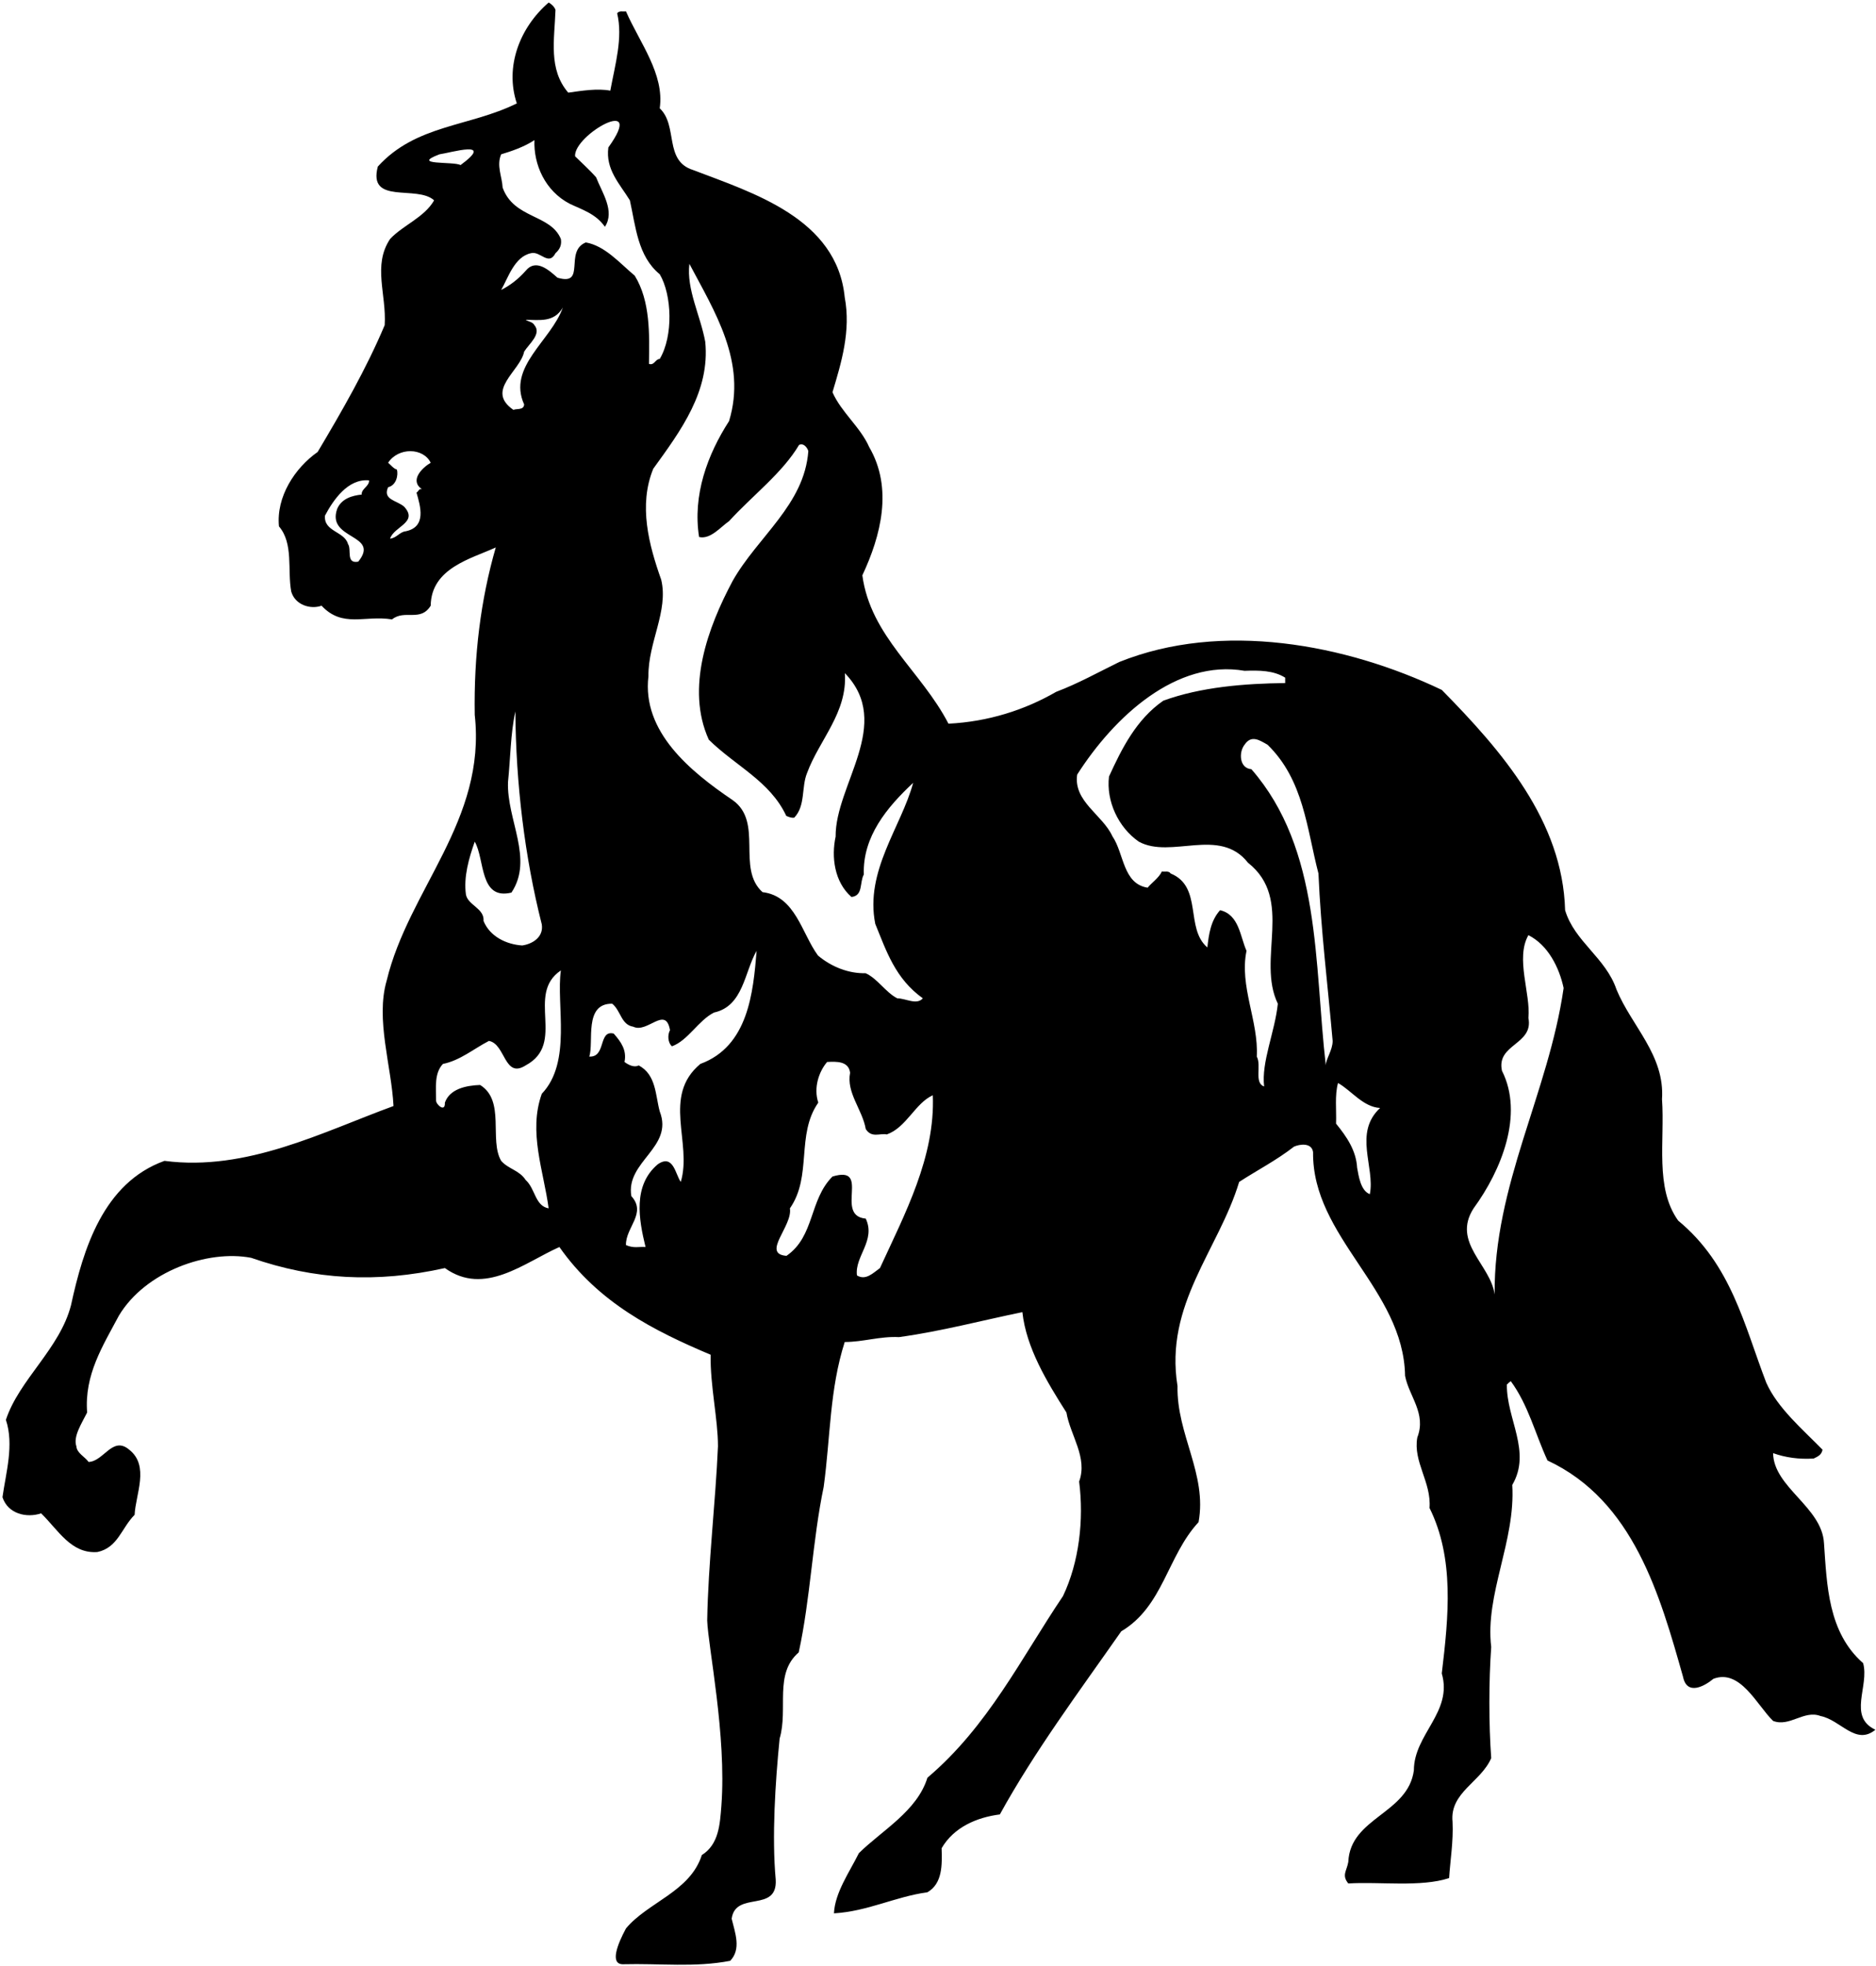 <?xml version="1.0" encoding="UTF-8"?>
<svg xmlns="http://www.w3.org/2000/svg" xmlns:xlink="http://www.w3.org/1999/xlink" width="506pt" height="530pt" viewBox="0 0 506 530" version="1.1">
<g id="surface1">
<path style=" stroke:none;fill-rule:nonzero;fill:rgb(0%,0%,0%);fill-opacity:1;" d="M 502.531 448.434 C 493.027 440.117 492.766 427.312 491.973 416.094 C 491.445 406.324 478.379 401.047 478.246 391.805 C 481.547 392.992 485.242 393.52 489.199 393.258 C 490.258 392.73 491.312 392.332 491.578 390.879 C 486.297 385.469 479.434 379.66 476.395 372.797 C 470.457 357.352 467.023 340.984 452.637 329.105 C 446.301 320.262 449.074 307.59 448.281 296.367 C 449.074 284.488 440.098 276.699 436.004 266.801 C 433.102 258.219 424.652 253.863 422.145 245.414 C 421.484 221.391 405.117 202.516 388.879 186.016 C 362.875 173.609 329.48 167.402 301.891 178.492 C 296.215 181.266 290.805 184.301 284.863 186.543 C 276.414 191.43 266.516 194.598 255.824 195.125 C 248.434 180.867 234.836 171.629 232.594 155.129 C 237.609 144.438 240.906 131.633 234.441 120.543 C 232.062 115.133 226.914 111.172 224.539 105.758 C 226.914 97.84 229.555 89.258 227.84 80.152 C 225.727 58.898 203.156 52.035 186.922 45.832 C 179 43.324 182.961 33.949 177.945 29.199 C 179.266 19.961 172.531 11.512 168.836 3.062 C 168.043 3.195 166.988 2.801 166.461 3.59 C 168.043 10.191 165.934 17.32 164.613 24.445 C 161.18 23.785 157.09 24.445 153.262 24.977 C 147.848 18.641 149.562 10.719 149.828 2.668 C 149.562 1.875 148.773 1.082 147.98 0.688 C 140.191 7.418 136.102 17.98 139.398 27.879 C 126.598 34.215 112.207 33.555 101.91 44.906 C 99.141 55.336 112.473 49.789 117.094 54.016 C 114.453 58.637 108.645 60.746 105.211 64.441 C 100.461 71.57 104.289 79.359 103.758 87.676 C 98.742 99.555 92.277 110.773 85.676 121.863 C 79.473 126.219 74.457 134.008 75.246 141.93 C 79.207 146.547 77.492 153.676 78.547 159.484 C 79.602 163.18 83.828 164.367 86.73 163.312 C 92.406 169.383 98.348 165.82 105.738 167.008 C 109.172 164.234 113.395 167.801 116.168 163.312 C 116.301 153.148 127.121 150.641 133.723 147.605 C 129.633 161.727 127.785 176.777 128.047 192.746 C 131.215 221.262 110.227 239.738 104.289 264.426 C 101.254 274.852 105.605 287.523 106.137 298.215 C 86.996 305.211 66.535 315.902 44.359 313 C 27.859 318.941 22.449 336.762 19.148 351.941 C 16.109 363.688 5.156 372.004 1.59 382.828 C 3.836 389.559 1.59 397.086 0.668 403.684 C 2.117 408.172 7.137 409.359 11.094 408.039 C 15.715 412.527 19.148 418.996 26.277 418.469 C 31.82 417.281 32.742 412 36.309 408.438 C 36.57 402.891 40.398 395.234 34.855 390.879 C 30.367 387.051 27.992 394.047 23.898 394.18 C 22.844 392.73 20.73 391.805 20.598 389.957 C 19.676 387.316 22.051 383.754 23.504 380.848 C 22.711 370.684 27.727 362.895 32.082 354.711 C 39.211 342.832 55.977 336.891 67.723 339.137 C 84.75 345.074 101.648 346 119.996 341.906 C 130.688 349.562 141.379 340.457 150.883 336.23 C 161.445 351.281 176.359 358.805 191.672 365.273 C 191.539 373.719 193.652 382.562 193.652 389.957 C 193 405 191.012 421.504 190.746 436.949 C 191 444 196 468 194.574 486.844 C 194.18 491.859 193.914 497.273 189.297 500.176 C 186.129 510.078 174.777 512.832 168.836 519.961 C 166.5 524.305 164.5 529.5 167.91 529.613 C 178.207 529.348 187.316 530.535 196.953 528.688 C 199.988 525.52 198.273 521.164 197.348 517.336 C 198.402 509.68 209.758 515.887 209.227 506.777 C 208.172 495.293 209.098 480.641 210.285 468.762 C 212.66 460.707 208.699 451.336 215.434 445.527 C 218.602 431.008 219.129 415.434 222.164 400.91 C 224.012 387.316 223.746 374.645 227.84 361.84 C 232.855 361.84 237.344 360.258 242.492 360.52 C 253.977 358.938 264.801 356.031 275.758 353.789 C 276.812 363.426 282.355 372.531 287.637 380.848 C 288.691 387.051 293.445 392.992 291.066 399.461 C 292.387 409.758 291.066 421.238 286.711 430.348 C 275.492 446.98 266.516 465.461 250.148 479.32 C 247.375 488.297 238.004 493.445 231.668 499.648 C 229.027 504.93 225.199 510.34 224.938 515.887 C 234.043 515.355 241.438 511.398 250.148 510.207 C 254.238 507.832 254.109 502.816 253.977 498.328 C 257.277 492.652 263.48 490.012 269.684 489.219 C 279.055 472.191 291.066 456.09 302.422 439.852 C 313.773 433.121 314.828 419.523 323.277 410.414 C 325.652 397.48 317.336 386.789 317.602 373.719 C 314.035 351.676 328.688 337.023 334.23 318.676 C 339.117 315.508 344.266 312.867 349.016 309.172 C 350.469 308.512 353.77 307.984 354.164 310.625 C 353.898 333.594 378.586 347.586 378.98 370.949 C 380.035 376.492 384.789 381.113 382.281 387.578 C 381.094 394.18 386.109 399.594 385.578 406.59 C 392.312 420.184 390.73 435.762 388.879 451.203 C 391.914 461.633 381.355 467.574 381.355 477.34 C 379.773 489.09 364.195 490.012 363.668 502.023 C 363.273 504.402 361.82 505.59 363.668 507.832 C 372.117 507.305 383.203 508.891 390.859 506.383 C 391.125 501.895 392.047 496.48 391.785 491.199 C 390.992 483.281 399.441 480.508 402.215 474.039 C 401.551 464.934 401.551 453.316 402.215 444.078 C 400.496 429.82 408.812 415.562 407.891 400.383 C 413.168 391.406 406.305 382.562 406.438 373.324 C 406.832 372.93 407.098 372.664 407.492 372.398 C 412.246 378.867 414.094 386.656 417.395 393.785 C 440.625 404.609 447.754 430.215 453.957 452.129 C 455.012 457.277 459.766 454.637 462.141 452.656 C 469.402 449.883 473.891 459.785 478.246 464.008 C 482.734 465.723 486.562 460.973 491.051 462.688 C 496.461 463.746 500.555 470.742 505.832 466.387 C 498.309 462.82 504.25 454.637 502.531 448.434 Z M 96.633 151.434 C 93.199 152.094 94.914 148.133 93.859 146.68 C 92.934 143.246 87.258 143.379 87.656 139.023 C 89.898 134.801 93.859 128.992 99.535 129.52 C 99.668 131.105 97.422 131.766 97.555 133.348 C 95.047 133.613 92.145 134.402 90.957 137.176 C 87.918 145.621 102.703 143.906 96.633 151.434 Z M 113.793 131.895 C 113 131.633 112.867 132.555 112.34 132.82 C 113.395 136.516 115.113 142.059 109.438 143.246 C 107.852 143.379 106.93 145.098 105.211 145.227 C 106.27 141.93 112.867 140.871 109.039 136.648 C 107.191 134.934 103.102 134.801 104.684 131.367 C 106.93 130.84 107.453 128.066 107.059 126.617 C 106.137 126.352 105.477 125.43 104.684 124.77 C 107.453 120.543 114.188 120.676 116.168 124.77 C 113.922 126.086 110.359 129.52 113.793 131.895 Z M 124.219 44.512 C 122.371 43.453 110.492 44.645 118.543 41.605 C 121.449 41.211 133.723 37.516 124.219 44.512 Z M 128.047 226.938 C 130.82 231.688 129.234 242.777 137.949 240.664 C 144.02 231.555 136.629 220.996 137.023 210.832 C 137.684 204.496 137.684 197.895 139.004 191.824 C 139.137 211.227 141.512 231.027 146.133 249.242 C 146.66 252.676 143.625 254.523 140.852 254.922 C 136.629 254.656 132.141 252.543 130.422 248.32 C 130.688 244.887 126.199 244.098 125.672 241.191 C 125.012 236.441 126.465 231.426 128.047 226.938 Z M 146.133 294.914 C 142.438 305.211 146.66 315.773 147.98 325.805 C 144.285 325.145 144.414 320.523 141.777 318.148 C 140.059 315.508 137.156 315.242 135.176 313 C 131.875 307.324 136.363 296.766 129.5 292.539 C 125.672 292.672 121.316 293.598 119.996 297.293 C 120.129 300.062 117.621 297.82 117.621 296.766 C 117.621 293.199 117.094 289.371 119.469 286.863 C 124.09 285.941 127.785 282.773 131.875 280.66 C 136.363 281.453 135.969 290.957 141.777 287.262 C 152.863 281.32 141.645 268.121 151.281 261.652 C 149.961 270.891 154.316 286.336 146.133 294.914 Z M 141.379 109.059 C 141.246 110.645 139.398 110.117 138.477 110.512 C 130.82 105.23 140.324 100.086 141.379 94.805 C 142.699 92.691 146.133 90.051 144.152 87.676 C 143.625 86.754 142.566 86.754 141.777 86.223 C 145.5 86.25 149.434 87.016 151.809 82.922 C 148.641 91.898 136.762 98.895 141.379 109.059 Z M 150.355 74.871 C 148.113 72.891 144.547 69.59 141.777 73.023 C 139.797 75.266 137.551 76.984 135.176 78.172 C 137.023 75.004 138.738 69.195 143.227 68.27 C 145.734 67.609 147.98 71.836 149.828 68.27 C 151.016 67.215 151.543 66.027 151.281 64.441 C 148.508 57.711 138.609 59.031 135.57 50.582 C 135.438 47.68 133.855 44.645 135.176 41.605 C 137.816 40.816 141.379 39.629 144.152 37.777 C 143.887 44.379 147.055 51.508 153.656 54.938 C 156.957 56.523 160.652 57.578 163.16 61.145 C 165.934 56.918 162.367 51.902 160.785 47.812 C 159.199 45.965 156.691 43.719 155.109 42.137 C 154.711 36.328 174.512 25.238 164.086 39.758 C 163.293 45.699 167.121 49.527 169.891 54.016 C 171.477 61.145 172.004 69.062 177.945 73.945 C 181.242 79.492 181.641 90.578 177.945 96.785 C 176.758 96.785 176.492 98.633 175.039 98.105 C 175.172 90.184 175.438 81.207 171.211 74.344 C 166.988 70.777 163.16 66.289 158.012 65.367 C 152.07 67.742 158.277 77.246 150.355 74.871 Z M 188.898 286.863 C 178.473 295.574 186.789 308.117 183.621 318.676 C 182.168 316.695 181.641 311.02 177.414 313.926 C 170.684 319.602 172.27 328.707 174.117 336.23 C 172.27 336.102 170.949 336.629 168.836 335.703 C 168.703 330.953 174.512 327.125 170.289 322.504 C 168.703 313.133 181.773 309.438 177.945 299.668 C 176.758 295.312 177.02 289.77 172.27 287.262 C 171.078 287.922 169.496 287.129 168.441 286.336 C 169.102 283.168 167.516 280.926 165.535 278.68 C 161.312 277.625 163.555 285.148 158.938 284.883 C 160.258 281.055 157.352 270.496 165.141 270.629 C 167.516 272.609 167.516 276.305 170.816 276.832 C 174.645 278.68 179.527 271.023 180.715 277.758 C 180.055 278.945 180.055 281.055 181.242 282.113 C 185.602 280.527 188.371 275.117 192.598 273.004 C 200.516 271.289 200.781 262.047 204.078 256.371 C 203.156 267.594 201.836 282.113 188.898 286.863 Z M 237.344 341.906 C 235.496 343.227 233.516 345.34 231.141 343.887 C 230.48 338.738 236.289 334.516 233.516 328.574 C 224.938 327.785 235.102 314.055 224.539 317.223 C 218.203 323.559 219.789 333.328 212.133 338.609 C 205.27 338.078 213.848 330.555 213.055 325.805 C 219.129 317.094 214.641 306.004 220.711 297.293 C 219.391 293.332 220.844 288.977 223.09 286.336 C 225.598 286.203 228.895 286.07 229.293 289.238 C 228.234 294.652 232.594 299.141 233.516 304.422 C 235.102 306.93 237.344 305.477 239.191 305.871 C 244.473 304.023 246.848 297.426 251.602 295.312 C 252.262 311.945 244.074 327.258 237.344 341.906 Z M 242.02 269.176 C 238.93 267.629 236.676 263.828 233.465 262.402 C 228.953 262.52 224.32 260.738 220.637 257.648 C 216.242 251.711 214.578 241.613 205.668 240.543 C 198.539 234.129 206.023 221.652 197.59 215.715 C 186.184 207.992 173.117 197.301 174.898 182.332 C 174.781 173.184 180.363 164.75 178.344 156.312 C 175.016 146.93 172.164 136.238 176.203 126.379 C 183.688 116.039 191.531 105.469 190.223 92.16 C 188.918 85.035 185.113 78.023 185.945 71.137 C 192.719 83.965 201.508 97.629 196.641 113.547 C 190.816 122.574 186.777 133.504 188.559 144.789 C 191.648 145.504 194.383 142.059 196.641 140.516 C 202.934 133.621 211.012 127.562 215.527 119.961 C 216.836 119.367 217.785 120.793 218.023 121.625 C 216.953 136.117 204.359 144.672 197.59 156.672 C 190.938 169.145 184.879 185.539 191.176 199.438 C 198.422 206.566 207.688 210.605 212.082 219.992 C 212.676 220.227 213.391 220.586 214.223 220.465 C 217.309 217.258 216.121 212.27 217.664 208.469 C 220.992 199.438 228.598 192.191 227.883 181.5 C 241.07 195.16 225.27 211.555 225.387 225.574 C 224.199 231.039 225.031 237.812 229.664 241.852 C 232.871 241.492 231.805 237.93 232.992 235.789 C 232.637 225.574 239.289 217.613 246.297 211.078 C 243.09 222.961 233.23 234.84 236.078 249.098 C 239.051 256.344 241.426 263.828 248.91 269.176 C 247.246 271.074 244.277 269.176 242.02 269.176 Z M 340.965 292.938 C 338.191 292.012 340.305 287.262 338.984 284.883 C 339.512 275.379 334.23 265.875 336.215 256.371 C 334.496 252.543 334.23 246.605 329.086 245.414 C 326.574 248.188 326.047 251.883 325.652 255.449 C 319.578 250.301 324.465 239.078 315.754 235.516 C 315.223 234.723 314.168 235.121 313.375 234.988 C 312.586 236.703 310.473 238.156 309.547 239.344 C 302.816 238.289 303.211 230.105 300.043 225.484 C 297.402 219.676 289.484 216.113 290.539 208.852 C 300.57 193.145 317.336 177.699 335.684 180.867 C 339.645 180.734 343.473 180.734 346.641 182.715 C 346.641 183.242 346.641 183.641 346.641 184.168 C 335.684 184.301 323.938 185.223 313.773 188.922 C 306.512 193.938 302.551 201.855 299.121 209.379 C 298.328 215.98 301.629 223.109 307.172 226.938 C 315.883 231.688 328.953 222.844 336.609 232.613 C 349.148 242.512 338.852 258.617 344.66 270.629 C 343.867 278.285 340.172 286.336 340.965 292.938 Z M 357.598 287.262 C 354.43 259.805 356.406 229.047 337.531 207.398 C 334.23 207.137 334.102 202.781 335.684 200.801 C 337.531 198.027 339.777 199.613 341.887 200.801 C 351.656 210.305 352.449 223.371 355.617 235.516 C 356.277 250.828 358.125 265.613 359.445 280.66 C 359.445 283.168 357.598 285.543 357.598 287.262 Z M 369.477 321.977 C 366.969 321.051 366.441 316.961 366.047 314.848 C 365.781 310.227 363.273 306.531 360.367 302.969 C 360.5 299.273 359.973 295.312 360.895 292.012 C 364.461 293.992 367.629 298.48 372.246 298.742 C 364.988 305.477 370.93 314.715 369.477 321.977 Z M 403.137 349.035 C 402.078 340.984 391.52 335.043 397.461 325.805 C 404.984 315.508 411.055 300.461 405.117 288.711 C 403.531 281.453 413.695 281.715 412.246 274.457 C 412.906 267.988 408.68 258.352 412.246 252.148 C 417.523 254.789 420.562 260.859 421.746 266.402 C 417.656 294.785 402.871 319.469 403.137 349.035 "/>
</g>
</svg>
